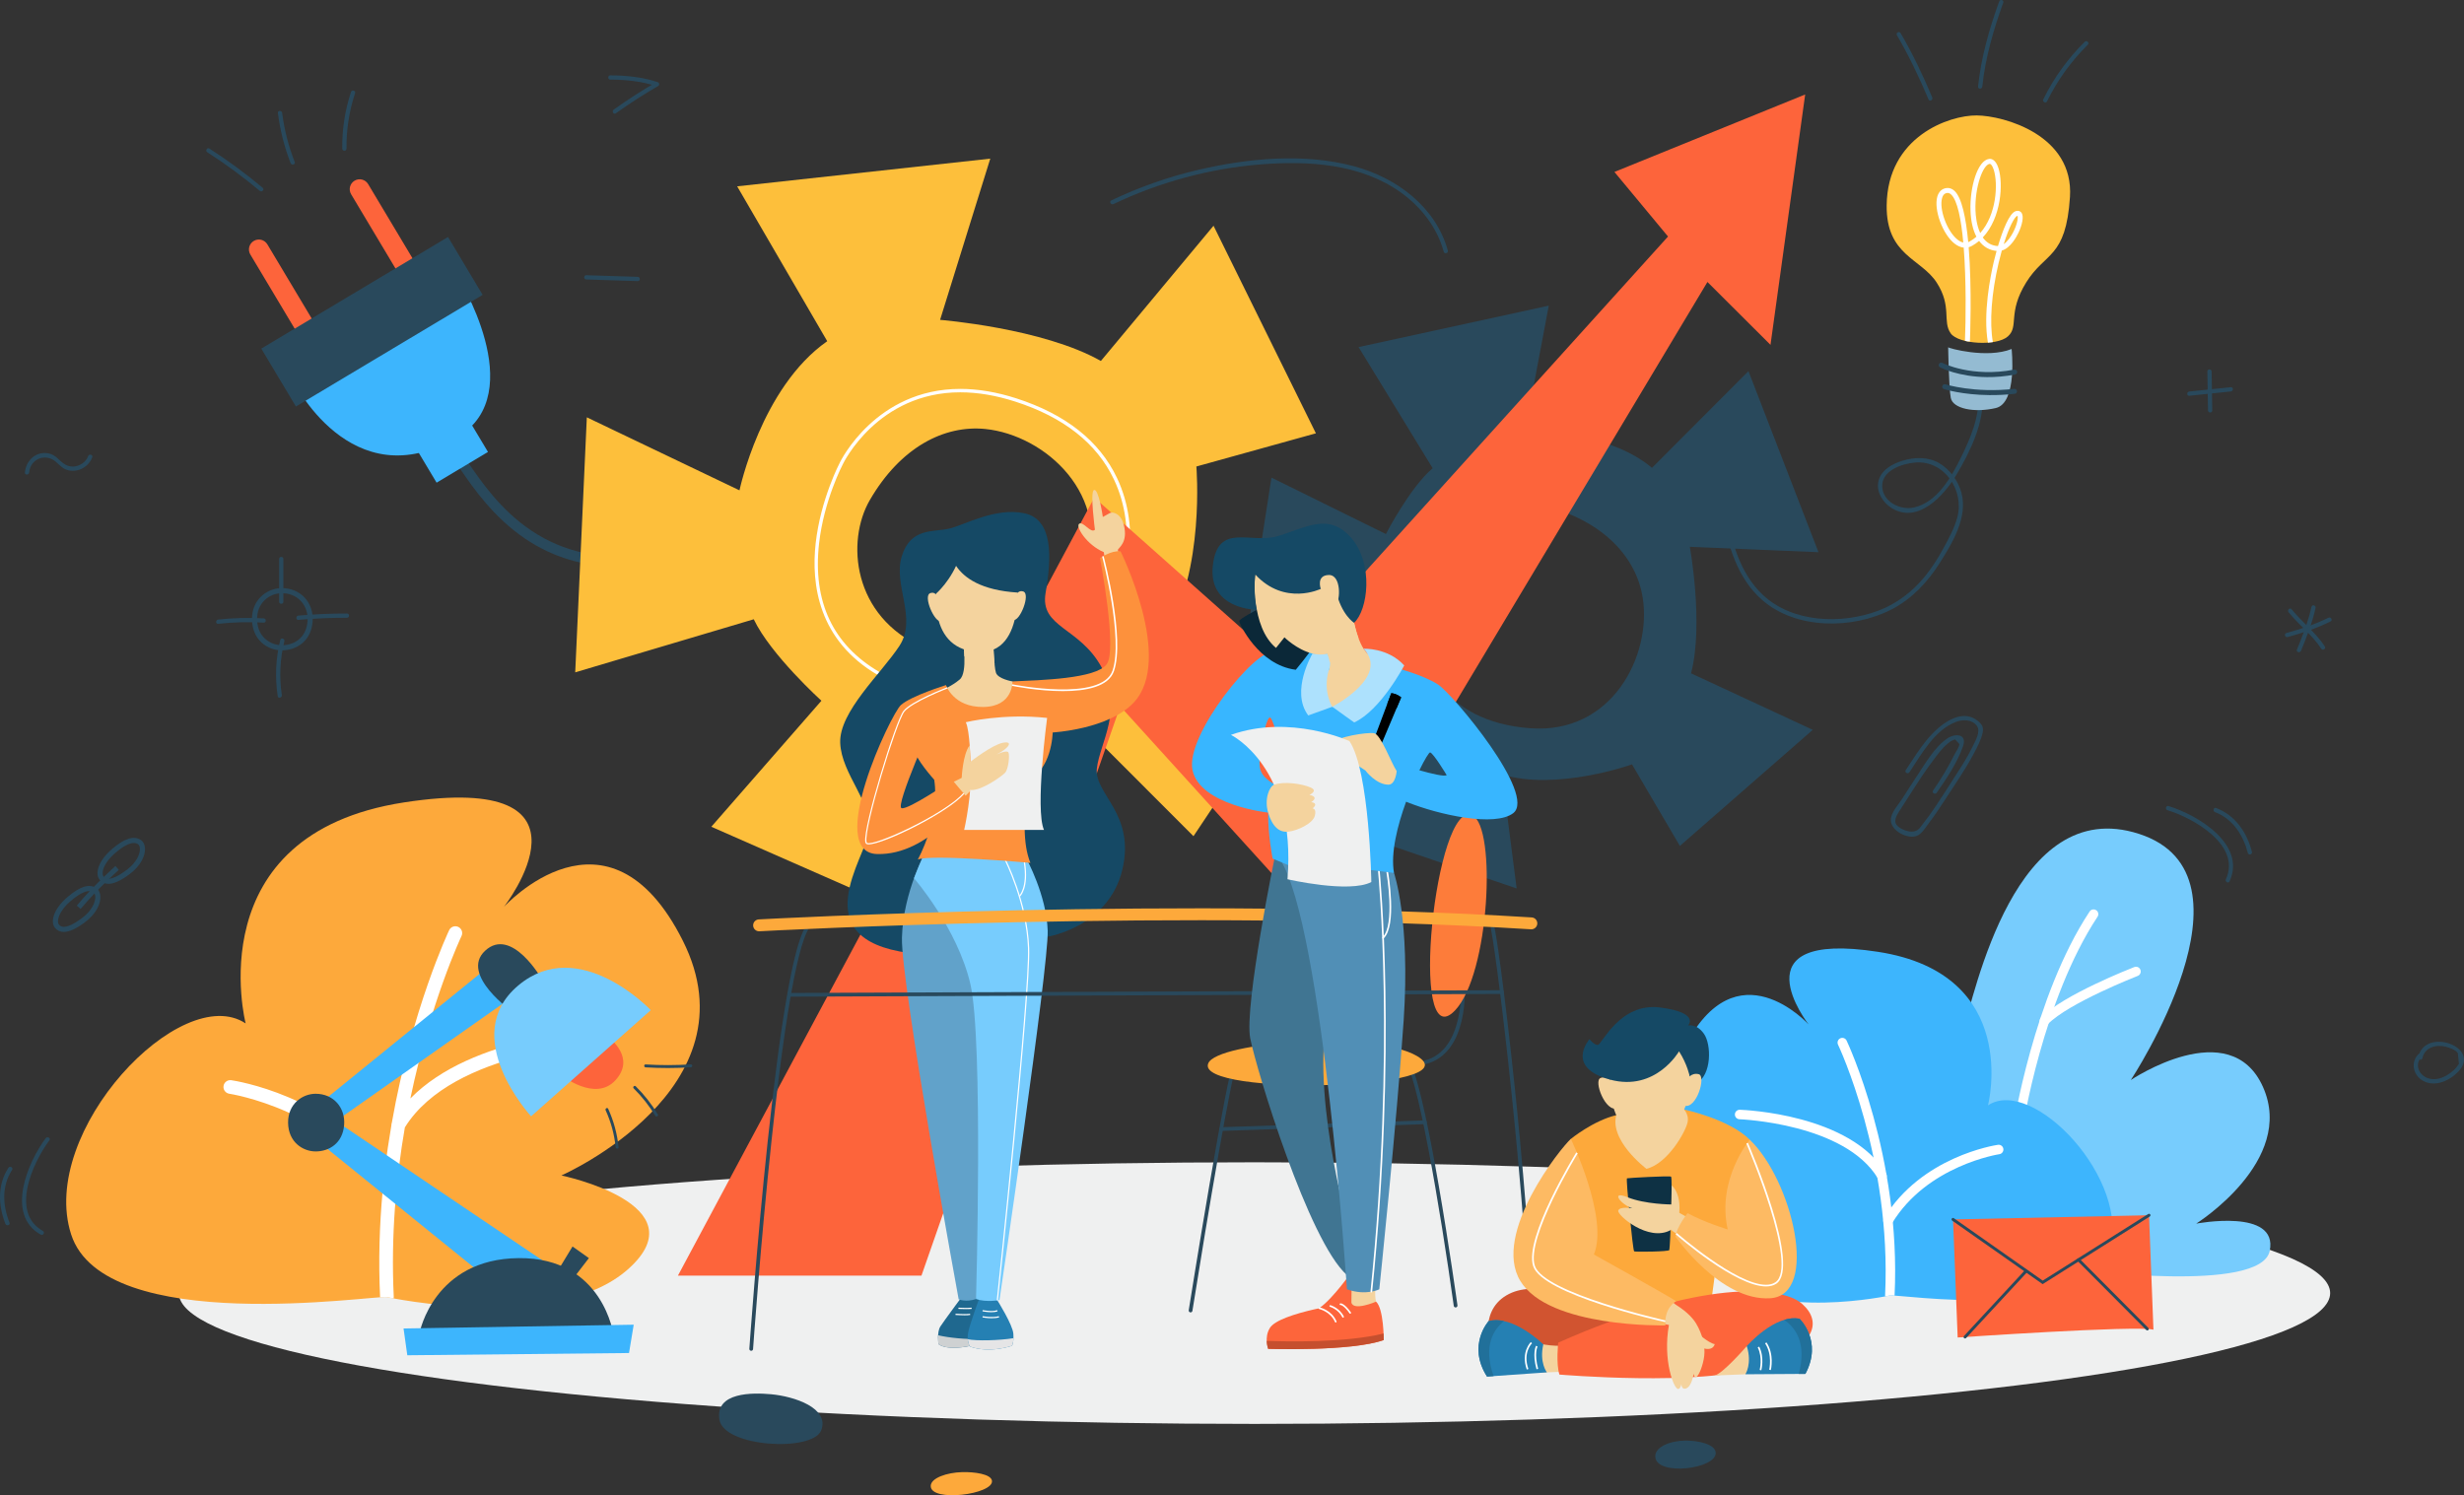 <svg xmlns="http://www.w3.org/2000/svg" viewBox="0 0 597.511 362.629"><rect x="0" y="0" width="597.511" height="362.629" fill="#333333" stroke="none"/><defs><style>      .uuid-128bdd93-f515-4a73-9f7a-24855b0b3776 {        fill: #154965;      }      .uuid-128bdd93-f515-4a73-9f7a-24855b0b3776, .uuid-46709066-0a1d-4443-863b-d1f14685a9e6, .uuid-61e43737-262b-49fd-a7cf-cb829061443e, .uuid-e2a083aa-d521-446b-9398-f231fb60e5e9, .uuid-66bf4ac5-5474-4c1f-8981-318663ec4d7a, .uuid-0fb817bc-b4b0-488e-886c-51bbbbaf9ec8, .uuid-87f2cf41-43d1-423d-a402-ce1bc2c7e309, .uuid-5ed88337-9d59-4d5e-921d-d6851da778c4, .uuid-c249ed4c-077e-416c-acd2-e96a81715135, .uuid-75f9bd4c-53dc-4f96-a895-a15dc93ab19b, .uuid-902846da-2cf8-4877-94d8-9eabd1796847, .uuid-f5afd60f-d1f2-41e7-91e9-64ff9fc245e3, .uuid-af0b9906-ba27-4a73-9d00-052e23c11b31, .uuid-259096c4-52c1-4ceb-b402-3a2590a8417a, .uuid-e23288f6-3c7d-4594-bae2-533b8881dbfd, .uuid-c78aa01b-0bd1-4431-817f-60f208d671fe, .uuid-6e1f2fc7-7e43-41e6-b9e6-553e52a74bd4, .uuid-204738a1-0df1-438b-bcc9-2726c629413c, .uuid-d1c3f777-bde5-43c4-a3ef-6d8527bdc401, .uuid-389e5bb0-d5cb-4b55-81ec-a876334db76f, .uuid-b910a18e-5431-4fda-a0f9-4c9e22c09cff, .uuid-dd067eba-97ea-4856-822b-cd827f548c1e, .uuid-29fdc135-05f7-437e-a91c-4872c8a3f834, .uuid-5b7b783a-dda0-4a8b-ad1b-30dfaadccd38, .uuid-621f05aa-67a2-4002-b450-e450880f6bda, .uuid-60be6294-f0a9-4753-940e-85a361440656, .uuid-ea5b1ab5-273f-4cc4-98b2-0934c19d720d, .uuid-af3a8318-4f29-4a26-ba82-bfafa7c555be, .uuid-730dd1ca-f7a2-43e9-8f0f-b62afe3448a6, .uuid-0b783aaf-b312-4cc6-ad81-fa630f83b2b2 {        stroke-width: 0px;      }      .uuid-46709066-0a1d-4443-863b-d1f14685a9e6 {        fill: #eff0f0;      }      .uuid-61e43737-262b-49fd-a7cf-cb829061443e {        fill: #38b6ff;      }      .uuid-e2a083aa-d521-446b-9398-f231fb60e5e9 {        fill: #000;      }      .uuid-66bf4ac5-5474-4c1f-8981-318663ec4d7a {        fill: #fdba63;      }      .uuid-0fb817bc-b4b0-488e-886c-51bbbbaf9ec8 {        fill: #1f688f;      }      .uuid-87f2cf41-43d1-423d-a402-ce1bc2c7e309 {        fill: #0e3144;      }      .uuid-5ed88337-9d59-4d5e-921d-d6851da778c4 {        fill: #d15430;      }      .uuid-be249e42-d000-413c-9aa7-350f39ec0bed {        isolation: isolate;      }      .uuid-c249ed4c-077e-416c-acd2-e96a81715135 {        fill: #c54f2e;      }      .uuid-75f9bd4c-53dc-4f96-a895-a15dc93ab19b {        fill: #fd913c;      }      .uuid-902846da-2cf8-4877-94d8-9eabd1796847 {        fill: #fd7c3a;      }      .uuid-f5afd60f-d1f2-41e7-91e9-64ff9fc245e3 {        fill: #407592;      }      .uuid-af0b9906-ba27-4a73-9d00-052e23c11b31 {        fill: #f4d39e;      }      .uuid-259096c4-52c1-4ceb-b402-3a2590a8417a {        fill: #fd643b;      }      .uuid-e23288f6-3c7d-4594-bae2-533b8881dbfd {        fill: #e5e5e6;      }      .uuid-c78aa01b-0bd1-4431-817f-60f208d671fe {        fill: #ced1d2;      }      .uuid-6e1f2fc7-7e43-41e6-b9e6-553e52a74bd4 {        fill: #518fb6;      }      .uuid-204738a1-0df1-438b-bcc9-2726c629413c {        fill: #2580b3;      }      .uuid-d1c3f777-bde5-43c4-a3ef-6d8527bdc401 {        fill: #3db5fd;      }      .uuid-389e5bb0-d5cb-4b55-81ec-a876334db76f {        fill: #ade1fd;      }      .uuid-b910a18e-5431-4fda-a0f9-4c9e22c09cff {        fill: #fff;      }      .uuid-dd067eba-97ea-4856-822b-cd827f548c1e {        fill: #29495c;      }      .uuid-29fdc135-05f7-437e-a91c-4872c8a3f834 {        fill: #fdbf3b;      }      .uuid-5b7b783a-dda0-4a8b-ad1b-30dfaadccd38 {        fill: #94bbd2;      }      .uuid-621f05aa-67a2-4002-b450-e450880f6bda {        fill: #0b2838;      }      .uuid-60be6294-f0a9-4753-940e-85a361440656 {        fill: #61a2ca;      }      .uuid-cc9faf3a-2cd2-4184-b22f-887ad8c5100c {        mix-blend-mode: multiply;      }      .uuid-ea5b1ab5-273f-4cc4-98b2-0934c19d720d {        fill: #fd653b;      }      .uuid-af3a8318-4f29-4a26-ba82-bfafa7c555be {        fill: #fda93b;      }      .uuid-730dd1ca-f7a2-43e9-8f0f-b62afe3448a6 {        fill: #21709a;      }      .uuid-0b783aaf-b312-4cc6-ad81-fa630f83b2b2 {        fill: #77ccfd;      }    </style></defs><g class="uuid-be249e42-d000-413c-9aa7-350f39ec0bed"><g id="uuid-f7568e41-c0a8-4bb1-9e28-cd462ac33702" data-name="Capa 2"><g id="uuid-84752ad1-1c1a-4c7c-b76c-67f5910b4dfb" data-name="Layer 1"><g><g><path class="uuid-dd067eba-97ea-4856-822b-cd827f548c1e" d="M149.976,137.422c-8.33,0-15.876-2.243-22.531-6.712-7.801-5.239-12.766-12.483-15.733-16.811-1.199-1.75-2.235-3.261-2.828-3.71l1.495-1.972c.912.691,1.892,2.12,3.374,4.283,6.043,8.817,18.619,27.163,46.529,21.33l.506,2.423c-3.735.78-7.342,1.17-10.813,1.17Z"></path><path class="uuid-259096c4-52c1-4ceb-b402-3a2590a8417a" d="M75.33,81.501h0c-1.14.681-2.616.31-3.297-.83l-11.324-18.942c-.681-1.139-.31-2.615.83-3.297h0c1.14-.681,2.616-.31,3.297.83l11.324,18.942c.681,1.14.31,2.616-.83,3.297Z"></path><path class="uuid-259096c4-52c1-4ceb-b402-3a2590a8417a" d="M99.77,66.89h0c-1.139.681-2.616.31-3.297-.83l-11.324-18.942c-.681-1.139-.31-2.616.83-3.297v-0c1.139-.681,2.616-.31,3.297.83l11.324,18.942c.681,1.139.31,2.616-.83,3.297Z"></path><path class="uuid-d1c3f777-bde5-43c4-a3ef-6d8527bdc401" d="M70.877,91.944s14.144,29.509,40.123,14.011c17.794-10.614-.165-39.194-.165-39.194l-39.958,25.183Z"></path><rect class="uuid-dd067eba-97ea-4856-822b-cd827f548c1e" x="63.82" y="69.85" width="52.761" height="16.359" transform="translate(-27.259 57.341) rotate(-30.873)"></rect><rect class="uuid-d1c3f777-bde5-43c4-a3ef-6d8527bdc401" x="102.374" y="104.391" width="14.517" height="9.623" transform="translate(-40.501 71.729) rotate(-30.873)"></rect></g><ellipse class="uuid-46709066-0a1d-4443-863b-d1f14685a9e6" cx="304.213" cy="313.604" rx="260.842" ry="31.723"></ellipse><g><path class="uuid-dd067eba-97ea-4856-822b-cd827f548c1e" d="M364.231,187.819c13.29,4.091,31.523-2.443,31.523-2.443l11.61,19.781,32.228-28.159-29.52-13.703c3.119-11.922-.295-30.682-.295-30.682l31.194,1.304-16.976-43.909-23.395,23.455c-11.417-9.623-30.821-8.588-30.821-8.588l5.792-30.749-46.124,10.048,17.968,29.378c-5.543,4.709-11.342,15.961-11.342,15.961l-27.75-13.681-5.38,34.611,27.578,1.755c-.157,15.674,12.512,27.011,12.512,27.011l-13.484,23.224,38.232,13.032-3.552-27.644ZM344.529,144.126c2.805-18.3,19.725-24.279,30.525-21.334,14.022,3.823,21.741,12.494,23.286,22.103,2.242,13.947-7.309,33.179-27.212,31.724-21.53-1.574-28.991-16.881-26.599-32.492Z"></path><path class="uuid-29fdc135-05f7-437e-a91c-4872c8a3f834" d="M282.584,153.914c9.666-15.465,7.531-40.778,7.531-40.778l28.987-8.047-24.826-50.342-27.32,32.796c-14.059-7.973-38.989-9.97-38.989-9.97l12.169-39.098-61.377,6.713,21.842,37.56c-16.047,11.227-21.276,36.169-21.276,36.169l-37.021-17.708-2.814,61.849,43.294-12.87c4.1,8.613,16.406,19.757,16.406,19.757l-26.697,30.561,42.055,18.487,11.521-34.364c19.813,5.484,38.454-6.753,38.454-6.753l24.89,24.92,29.407-44.065-36.236-4.817ZM224.013,157.117c-17.381-7.597-18.844-25.924-13.085-35.841,7.478-12.877,18.096-18.236,28.016-17.235,14.4,1.453,30.926,15.975,24.244,35.297-7.228,20.902-24.349,24.259-39.175,17.779Z"></path></g><g><path class="uuid-dd067eba-97ea-4856-822b-cd827f548c1e" d="M68.341,157.722h-.013c-3.554-.006-7.176-2.597-7.222-7.539-.019-2.133.703-4.001,2.09-5.401,1.355-1.368,3.226-2.153,5.132-2.153,2.199,0,4.166.816,5.543,2.297,1.413,1.521,2.101,3.585,1.937,5.813-.354,4.824-4.006,6.983-7.467,6.983ZM68.33,143.867c-1.58 0-3.131.652-4.255,1.787-1.149,1.16-1.748,2.723-1.732,4.518.042,4.625,3.603,6.309,5.986,6.313l.012.619v-.619c2.678,0,5.916-1.528,6.233-5.836.138-1.881-.433-3.614-1.61-4.88-1.156-1.244-2.758-1.902-4.634-1.902Z"></path><path class="uuid-dd067eba-97ea-4856-822b-cd827f548c1e" d="M68.72,145.937v-10.373c0-.664-1.031-.665-1.031,0v10.373c0,.664,1.031.665,1.031,0h0Z"></path><path class="uuid-dd067eba-97ea-4856-822b-cd827f548c1e" d="M72.359,150.331c3.922-.346,7.85-.515,11.788-.507.664.001.665-1.03,0-1.031-3.938-.008-7.865.161-11.788.508-.656.058-.662,1.09,0,1.031h0Z"></path><path class="uuid-dd067eba-97ea-4856-822b-cd827f548c1e" d="M67.962,155.219c-1.107,4.491-1.305,9.046-.615,13.62.099.654,1.093.376.995-.274-.661-4.383-.446-8.769.615-13.072.159-.644-.835-.919-.994-.274h0Z"></path><path class="uuid-dd067eba-97ea-4856-822b-cd827f548c1e" d="M63.949,149.966c-3.692-.207-7.364-.11-11.04.292-.653.071-.66,1.103,0,1.031,3.676-.402,7.348-.499,11.04-.292.663.037.661-.994,0-1.031h0Z"></path></g><path class="uuid-dd067eba-97ea-4856-822b-cd827f548c1e" d="M463.036,187.284c2.962-4.424,6.047-10.22,11.308-12.217,1.656-.628,3.88-.613,5.05.978.998,1.357-.404,3.68-1.028,4.985-1.219,2.549-2.772,4.922-4.299,7.292-1.587,2.464-3.149,4.948-4.787,7.379-.926,1.375-1.887,2.727-2.92,4.024-.37.465-.778,1.149-1.263,1.497-.889.636-2.025.53-3.024.191-.879-.298-2.384-1.042-2.469-2.146-.082-1.068.799-2.257,1.353-3.124.869-1.362,1.736-2.725,2.608-4.085,1.632-2.545,3.29-5.077,5.106-7.496,1.109-1.478,2.262-3.118,3.71-4.288.276-.223.534-.436.847-.606.293-.118.587-.236.88-.354.343.372.685.743,1.028,1.115.064.621-.895,1.988-1.186,2.571-1.513,3.04-3.26,5.947-5.192,8.739-.379.547.515,1.063.89.52,2.383-3.443,5.025-7.327,6.39-11.318,1.015-2.966-1.852-3.17-3.797-1.872-3.082,2.057-5.368,6.109-7.385,9.124-1.217,1.819-2.39,3.668-3.567,5.513-.933,1.462-2.779,3.357-2.766,5.196.018,2.56,3.875,4.557,6.114,3.882,1.36-.41,2.353-2.177,3.162-3.236,1.379-1.805,2.635-3.698,3.87-5.602,2.384-3.676,4.93-7.314,6.979-11.192.818-1.548,1.782-3.348,2.142-5.075.286-1.373-.193-2.071-1.305-2.942-3.027-2.369-6.741-.462-9.297,1.692-3.347,2.82-5.636,6.741-8.043,10.335-.37.553.523,1.07.89.52h0Z"></path><g><path class="uuid-dd067eba-97ea-4856-822b-cd827f548c1e" d="M26.295,214.348c-.87,0-1.585-.328-2.125-.975-1.168-1.4-.484-4.518,3.085-7.542,2.988-2.531,5.205-3.213,6.871-2.137.642.415,1.012,1.17,1.043,2.126.051,1.612-.92,4.092-3.798,6.22-2.101,1.553-3.761,2.308-5.075,2.308ZM32.45,204.443c-1.089,0-2.568.785-4.396,2.333-3.22,2.728-3.5,5.127-2.934,5.804.302.362.675.531,1.175.531,1.026,0,2.486-.695,4.34-2.066,2.497-1.846,3.336-3.947,3.297-5.186-.017-.53-.191-.941-.477-1.125-.308-.199-.627-.291-1.004-.291Z"></path><path class="uuid-dd067eba-97ea-4856-822b-cd827f548c1e" d="M15.473,226.012c-.87,0-1.585-.328-2.125-.975-1.168-1.399-.484-4.518,3.085-7.542,2.988-2.531,5.206-3.212,6.871-2.138.642.415,1.013,1.17,1.043,2.127.051,1.612-.92,4.092-3.798,6.22-2.101,1.553-3.761,2.308-5.075,2.308ZM21.628,216.106c-1.089,0-2.568.785-4.395,2.333-3.22,2.728-3.5,5.127-2.934,5.804.302.362.675.53,1.175.53,1.026,0,2.486-.695,4.34-2.066,2.496-1.845,3.336-3.947,3.297-5.186-.017-.53-.191-.941-.477-1.126-.308-.199-.627-.291-1.004-.291Z"></path><path class="uuid-dd067eba-97ea-4856-822b-cd827f548c1e" d="M19.557,220.432l-.952-.791c3.976-4.785,9.333-9.563,9.386-9.611l.823.925c-.053.047-5.342,4.765-9.257,9.477Z"></path></g><g><path class="uuid-af3a8318-4f29-4a26-ba82-bfafa7c555be" d="M93.831,314.574c-2.782-.55-68.573,9.744-76.589-15.227-8.015-24.971,26.692-61.496,42.326-51.147,0,0-11.842-45.845,38.376-53.595,50.218-7.75,24.239,25.353,24.239,25.353,0,0,25.23-27.92,43.378,8.136,18.148,36.056-29.421,56.981-29.421,56.981,0,0,33.76,6.982,16.229,22.672-17.531,15.689-58.538,6.828-58.538,6.828Z"></path><path class="uuid-b910a18e-5431-4fda-a0f9-4c9e22c09cff" d="M146.203,249.738c-1.415.047-31.609,1.245-46.687,16.661,4.888-23.49,12.281-39.142,12.399-39.388.396-.826.048-1.815-.777-2.212-.826-.392-1.814-.049-2.211.776-.131.273-9.065,19.164-13.909,46.709-.081.209-.117.427-.111.642-.605,3.504-1.143,7.145-1.587,10.904-13.598-18.217-36.218-21.709-37.236-21.857-.907-.128-1.745.495-1.878,1.4-.133.906.494,1.746,1.399,1.88.249.036,24.831,3.863,37.179,23.669-.752,8.146-1.038,16.772-.609,25.692.874-.062,1.447-.083,1.657-.041,0,0,.587.126,1.621.317.025-.129.04-.261.034-.398-.716-14.813.571-28.803,2.692-41.074,11.736-18.939,47.77-20.357,48.135-20.369.914-.03,1.631-.797,1.601-1.711-.03-.914-.797-1.631-1.711-1.601Z"></path></g><g><path class="uuid-0b783aaf-b312-4cc6-ad81-fa630f83b2b2" d="M475.594,251.475c.074-.214.154-.46.238-.737,3.027-9.883,12.811-58.223,42.865-48.508,30.894,9.986-1.986,59.7-1.986,59.7,0,0,24.088-16.22,32.066,1.707,7.978,17.926-16.203,33.119-16.203,33.119,0,0,19.963-3.815,17.825,6.608-2.139,10.423-46.606,4.519-46.606,4.519,0,0-10.844-24.092-10.81-25.114s-24.562-15.663-24.422-16.042c.141-.379,7.188-15.711,7.188-15.711l-.154.46Z"></path><path class="uuid-b910a18e-5431-4fda-a0f9-4c9e22c09cff" d="M489.278,274.824c-.011-0-.021-.001-.032-.001-.622-.039-1.102-.549-1.081-1.173.009-.258,4.97-32.051,18.558-52.585.351-.53,1.065-.675,1.595-.324.53.35.675,1.065.324,1.595-13.294,20.09-18.153,51.148-18.178,51.425-.055.611-.577,1.083-1.186,1.063Z"></path><path class="uuid-b910a18e-5431-4fda-a0f9-4c9e22c09cff" d="M495.714,248.753c-.276-.009-.549-.117-.764-.325-.456-.443-.466-1.172-.024-1.628,5.348-5.509,21.924-11.993,22.627-12.266.595-.232,1.26.063,1.49.655.231.593-.063,1.26-.655,1.49-.168.066-16.81,6.573-21.809,11.724-.235.242-.552.359-.864.348Z"></path><path class="uuid-d1c3f777-bde5-43c4-a3ef-6d8527bdc401" d="M458.278,314.183c1.932-.383,47.639,6.769,53.207-10.578,5.568-17.348-18.543-42.722-29.404-35.532,0,0,8.226-31.849-26.66-37.233-34.887-5.384-16.839,17.613-16.839,17.613,0,0-17.527-19.396-30.135,5.652-12.607,25.048,20.439,39.585,20.439,39.585,0,0-23.453,4.851-11.274,15.75,12.179,10.899,40.667,4.743,40.667,4.743Z"></path><path class="uuid-b910a18e-5431-4fda-a0f9-4c9e22c09cff" d="M459.429,314.212c1.627-33.812-11.506-61.58-11.638-61.856-.276-.573-.962-.812-1.536-.539-.573.276-.815.963-.54,1.536.131.271,13.02,27.554,11.413,60.774-.005.095.006.187.023.276.718-.133,1.126-.22,1.126-.22.146-.029.544-.014,1.151.029Z"></path><path class="uuid-b910a18e-5431-4fda-a0f9-4c9e22c09cff" d="M457.797,297.213c-.192-.006-.383-.06-.558-.166-.544-.33-.717-1.038-.387-1.582,9.09-14.966,26.896-17.715,27.65-17.825.63-.089,1.212.344,1.305.973.092.629-.343,1.213-.972,1.306-.174.025-17.499,2.72-26.014,16.741-.224.368-.622.566-1.023.553Z"></path><path class="uuid-b910a18e-5431-4fda-a0f9-4c9e22c09cff" d="M456.344,286.368c-.378-.013-.741-.211-.95-.559-8.009-13.365-33.321-14.359-33.576-14.367-.635-.021-1.133-.554-1.112-1.189.021-.635.554-1.133,1.189-1.112,1.091.036,26.827,1.055,35.475,15.485.327.545.149,1.253-.396,1.58-.197.118-.415.17-.629.163Z"></path></g><path class="uuid-dd067eba-97ea-4856-822b-cd827f548c1e" d="M408.835,349.373c-3.7-.007-7.457,1.483-7.442,3.818.031,4.977,15.228,3.064,14.645-1.012-.287-2.01-4.326-2.8-7.203-2.806Z"></path><path class="uuid-af3a8318-4f29-4a26-ba82-bfafa7c555be" d="M233.338,357.02c-3.743.099-7.587,1.424-7.638,3.333-.11,4.069,15.321,2.075,14.847-1.242-.234-1.636-4.298-2.168-7.208-2.091Z"></path><path class="uuid-dd067eba-97ea-4856-822b-cd827f548c1e" d="M186.963,338.132c5.662.518,14.197,3.336,12.199,8.711-1.997,5.375-23.636,4.157-24.706-2.55s8.103-6.563,12.507-6.16Z"></path><path class="uuid-dd067eba-97ea-4856-822b-cd827f548c1e" d="M479.698,95.897c.4,5.142-1.959,10.594-4.189,15.095-2.373,4.788-5.722,10.791-11.37,12.077-3.298.751-7.625-1.354-7.711-5.144-.087-3.855,4.862-5.489,7.988-5.751,7.089-.594,11.977,6.74,10.226,13.288-.723,2.705-2.204,5.375-3.546,7.823-1.235,2.255-2.627,4.435-4.248,6.433-3.024,3.728-6.872,6.697-11.381,8.392-8.93,3.358-20.831,2.949-28.05-3.9-5.553-5.268-7.432-12.792-8.97-20.009-.138-.649-1.133-.374-.994.274,1.624,7.623,3.704,15.605,9.79,20.972,8.245,7.27,21.927,7.211,31.37,2.396,4.923-2.51,8.764-6.592,11.706-11.211,3.077-4.832,6.917-11.154,5.331-17.086-.783-2.928-2.776-5.678-5.402-7.225-2.655-1.564-5.992-1.469-8.861-.598-2.545.772-5.372,2.323-5.908,5.172-.48,2.552,1.193,5.074,3.306,6.36,6.375,3.881,12.656-3.118,15.619-8.072,3.28-5.484,6.838-12.711,6.326-19.285-.051-.657-1.083-.663-1.031,0h0Z"></path><g><path class="uuid-29fdc135-05f7-437e-a91c-4872c8a3f834" d="M473.047,80.856c1.846,2.606,11.133,3.181,13.872.718,2.74-2.462-.171-5.659,4.428-13.082,4.598-7.423,9.636-5.714,10.612-20.715s-15.975-19.718-22.612-19.783c-6.637-.065-21.671,5.093-21.837,21.838-.121,12.143,8.323,12.829,12.113,18.674,3.79,5.845,1.341,9.408,3.425,12.35Z"></path><path class="uuid-5b7b783a-dda0-4a8b-ad1b-30dfaadccd38" d="M472.427,84.214c-.002.226,9.401,2.831,15.384.426,0,0,1.456,13.09-3.836,14.32-5.292,1.231-10.411.125-10.914-2.445s-.634-12.302-.634-12.302Z"></path><path class="uuid-b910a18e-5431-4fda-a0f9-4c9e22c09cff" d="M488.741,51.231c-1.507.543-3.105,4.639-4.24,8.444-1.7-.093-2.874-.934-3.683-2.087,4.48-4.716,5.013-13.061,3.794-16.825-.676-2.086-1.698-2.29-2.252-2.225-2.816.33-4.709,6.873-4.521,12.502.087,2.601.583,4.747,1.438,6.364-.499.433-1.043.821-1.636,1.152-.116.065-.233.119-.352.163-.536-5.776-1.533-10.761-3.331-12.431-.578-.536-1.226-.766-1.926-.685-1.101.128-1.897.869-2.242,2.085-.893,3.148,1.278,9.097,4.15,11.367.744.588,1.502.922,2.252.999.631,8.031.51,17.633.304,22.609.196.048.396.092.6.133l.602.025c.034-.801.515-12.741-.3-22.867.281-.077.559-.192.833-.345.61-.341,1.173-.736,1.693-1.176,1.055,1.422,2.486,2.257,4.236,2.425-.264.947-.493,1.849-.679,2.64-.835,3.553-2.631,12.53-1.423,19.6.41-.029.813-.072,1.202-.13-.843-4.837-.336-11.823,1.396-19.193.252-1.07.512-2.074.776-3.006,2.122-.604,3.602-3.395,4.046-4.336.81-1.713,1.462-4.035.637-4.944-.155-.171-.599-.538-1.374-.259ZM474.689,58.109c-2.519-1.992-4.51-7.367-3.737-10.091.315-1.111.997-1.19,1.221-1.216.047-.005.093-.008.138-.007.288.003.555.125.827.378,1.541,1.431,2.444,6.055,2.949,11.639-.456-.093-.923-.328-1.398-.703ZM480.194,56.502c-.886-1.888-1.103-4.166-1.148-5.502-.186-5.571,1.789-11.067,3.455-11.263.008-.001.016-.001.024-.001.239.002.625.432.938,1.399,1.113,3.439.674,10.988-3.269,15.367ZM488.143,56.405c-.568,1.077-1.373,2.193-2.247,2.803,1.312-4.192,2.626-6.615,3.254-6.842.041-.015.072-.023.094-.027.178.382-.032,2.038-1.101,4.066Z"></path><path class="uuid-dd067eba-97ea-4856-822b-cd827f548c1e" d="M481.811,91.456c-6.854-.067-11.135-2.254-11.365-2.374-.295-.154-.409-.519-.255-.814.154-.295.518-.41.814-.255h0c.07.036,7.115,3.615,17.443,1.625.325-.063.643.151.707.478.063.327-.151.644-.478.707-2.494.481-4.797.654-6.864.633Z"></path><path class="uuid-dd067eba-97ea-4856-822b-cd827f548c1e" d="M482.43,95.82c-6.55-.064-10.807-1.388-11.034-1.46-.318-.101-.493-.44-.392-.758.101-.318.442-.493.757-.393.069.022,7.027,2.178,16.686,1.097.329-.036.63.202.667.532.037.331-.202.63-.532.667-2.211.247-4.276.332-6.152.314Z"></path></g><path class="uuid-b910a18e-5431-4fda-a0f9-4c9e22c09cff" d="M235.646,170.313c-7.58,0-15.234-2.216-22.747-6.588-14.482-8.426-16.207-22.031-15.103-31.96,1.19-10.704,5.846-19.547,5.893-19.635.075-.16,8.62-17.812,29.183-17.812,4.285,0,8.847.768,13.558,2.284,11.97,3.85,20.192,10.347,24.437,19.31,6.095,12.867,2.005,26.324-.036,31.512-4.475,11.374-17.998,22.889-35.185,22.889ZM232.871,95.143c-20.045,0-28.364,17.182-28.445,17.356-.055.105-4.645,8.828-5.813,19.379-1.558,14.077,3.388,24.552,14.701,31.134,7.385,4.297,14.899,6.476,22.332,6.476,16.818,0,30.044-11.252,34.417-22.366,2.002-5.088,6.015-18.281.059-30.857-4.144-8.749-12.2-15.1-23.944-18.878-4.63-1.489-9.107-2.244-13.306-2.244Z"></path><polygon class="uuid-259096c4-52c1-4ceb-b402-3a2590a8417a" points="164.399 309.359 223.452 309.359 271.647 171.291 320.286 224.919 414.047 68.386 429.339 83.632 437.749 22.913 391.492 41.7 404.49 57.362 310.829 161.058 265.364 120.67 164.399 309.359"></polygon><path class="uuid-dd067eba-97ea-4856-822b-cd827f548c1e" d="M63.71,45.55c-4.109-3.445-8.42-6.621-12.931-9.52-.56-.36-1.078.532-.52.89,4.437,2.851,8.681,5.97,12.723,9.359.505.424,1.239-.302.729-.729h0Z"></path><path class="uuid-dd067eba-97ea-4856-822b-cd827f548c1e" d="M71.467,39.291c-1.498-3.841-2.526-7.813-3.045-11.903-.083-.649-1.115-.658-1.031,0,.532,4.187,1.548,8.244,3.082,12.178.238.612,1.236.345.994-.274h0Z"></path><path class="uuid-dd067eba-97ea-4856-822b-cd827f548c1e" d="M84.027,36.057c-.054-4.601.643-9.097,2.081-13.467.208-.632-.788-.903-.995-.274-1.466,4.456-2.172,9.052-2.118,13.741.008.663,1.039.665,1.031,0h0Z"></path><path class="uuid-dd067eba-97ea-4856-822b-cd827f548c1e" d="M156.562,258.858c3.657.221,7.307.215,10.963-.017.454-.029.457-.739,0-.71-3.656.232-7.306.237-10.963.016-.456-.028-.455.682,0,.71h0Z"></path><path class="uuid-dd067eba-97ea-4856-822b-cd827f548c1e" d="M153.666,263.956c2.018,2.001,3.764,4.217,5.235,6.648.236.39.85.034.613-.358-1.502-2.483-3.285-4.749-5.346-6.792-.325-.322-.827.18-.502.502h0Z"></path><path class="uuid-dd067eba-97ea-4856-822b-cd827f548c1e" d="M146.866,269.264c1.301,2.86,2.109,5.842,2.43,8.967.046.45.757.455.71,0-.334-3.249-1.175-6.353-2.527-9.325-.189-.415-.801-.055-.613.358h0Z"></path><path class="uuid-dd067eba-97ea-4856-822b-cd827f548c1e" d="M468.562,23.618c-2.265-5.361-4.734-10.569-7.674-15.597-.335-.573-1.226-.054-.89.52,2.939,5.027,5.409,10.236,7.674,15.597.257.609,1.146.084.89-.52h0Z"></path><path class="uuid-dd067eba-97ea-4856-822b-cd827f548c1e" d="M480.705,21.003c.69-6.861,2.738-13.911,5.083-20.378.227-.625-.77-.894-.995-.274-2.379,6.56-4.42,13.692-5.12,20.652-.066.66.965.655,1.031,0h0Z"></path><path class="uuid-dd067eba-97ea-4856-822b-cd827f548c1e" d="M496.387,24.599c2.519-5.121,5.835-9.732,9.896-13.743.473-.467-.256-1.196-.729-.729-4.12,4.069-7.501,8.754-10.057,13.951-.292.593.597,1.117.89.52h0Z"></path><path class="uuid-dd067eba-97ea-4856-822b-cd827f548c1e" d="M270.007,49.491c11.222-5.334,23.369-8.642,35.761-9.625,11.551-.916,24.182-.157,33.921,6.805,4.938,3.53,8.791,8.484,10.413,14.377.176.639,1.171.368.994-.274-2.91-10.574-12.387-17.643-22.622-20.418-12.234-3.316-25.875-1.984-38.07.876-7.22,1.693-14.222,4.187-20.918,7.37-.599.285-.076,1.174.52.89h0Z"></path><path class="uuid-dd067eba-97ea-4856-822b-cd827f548c1e" d="M525.596,196.484c6.314,1.941,17.94,8.479,14.175,16.749-.273.6.616,1.124.89.52,4.107-9.02-7.745-16.098-14.791-18.264-.636-.195-.908.8-.274.994h0Z"></path><g><path class="uuid-af0b9906-ba27-4a73-9d00-052e23c11b31" d="M271.057,133.365c.206-.552,2.498-1.792,1.493-5.96-.709-2.94-2.757-3.359-3.432-2.972-.863.495-1.684.944-1.684.944,0,0-1.032-7.154-2.184-6.506-.94.529.267,9.603.267,9.603-1.037.978-2.786-2.091-3.806-1.461-.992.613,1.797,5.143,5.95,6.888l.69,3.991s.617.753,3.512-1.917l-.806-2.609Z"></path><path class="uuid-0fb817bc-b4b0-488e-886c-51bbbbaf9ec8" d="M233.322,314.394s-4.383,5.921-5.278,7.289c-.895,1.369-.464,4.282-.464,4.282,0,0,1.821,1.968,9.252.104l2.323-6.154-.858-5.61-4.975.09Z"></path><path class="uuid-c78aa01b-0bd1-4431-817f-60f208d671fe" d="M227.491,323.836c-.061,1.113.089,2.129.089,2.129,0,0,1.821,1.969,9.252.104l.515-1.364c-2.996.165-7.225-.259-9.856-.869Z"></path><path class="uuid-204738a1-0df1-438b-bcc9-2726c629413c" d="M241.856,315.357s3.731,5.937,3.878,8.098c.147,2.161-.326,2.927-.326,2.927,0,0-5.428,1.937-10.22.184,0,0-.781-1.338-.438-3.292.343-1.953,3.076-9.413,3.076-9.413l2.968-.378,1.062,1.874Z"></path><path class="uuid-128bdd93-f515-4a73-9f7a-24855b0b3776" d="M251.012,227.474c2.992.276,17.801-2.755,21.124-16.446,3.323-13.691-6.872-18.473-6.149-24.685.724-6.212,6.58-14.431,1.207-24.396-5.372-9.964-15.104-9.657-13.634-18.188,1.469-8.531,1.891-17.788-5.165-19.284-7.056-1.496-14.489,2.858-18.263,3.737-3.774.879-9.313-.319-11.459,6.698s3.841,15.022-.582,21.755-14.642,15.945-14.343,23.515c.299,7.57,7.89,14.573,7.036,21.242-.853,6.669-16.079,26.254,9.623,29.685l30.605-3.635Z"></path><path class="uuid-60be6294-f0a9-4753-940e-85a361440656" d="M224.663,206.125s-5.66,10.08-5.945,21.282c-.285,11.202,13.752,87.706,13.752,87.706,0,0,1.799.779,4.218-.076l3.528-5.905,3.173-45.494-.719-39.907-18.005-17.605Z"></path><path class="uuid-0b783aaf-b312-4cc6-ad81-fa630f83b2b2" d="M248.879,208.202s4.92,8.891,5.184,17.541c.264,8.65-11.693,89.553-11.693,89.553,0,0-3.234.617-5.684-.258,0,0,1.788-62.833-1.377-76.407-3.166-13.574-13.668-25.64-13.668-25.64,0,0,2.074-5.386,3.021-6.865.947-1.479,24.216,2.077,24.216,2.077Z"></path><path class="uuid-af0b9906-ba27-4a73-9d00-052e23c11b31" d="M233.482,155.253s1.277,7.82-.748,9.534c-2.025,1.713-4.657,2.734-4.657,2.734l4.94,6.997,9.095.431,5.122-8.044-1.727-1.646s-3.473-.587-3.986-2.092-.686-8.047-.686-8.047l-7.354.133Z"></path><g class="uuid-cc9faf3a-2cd2-4184-b22f-887ad8c5100c"><path class="uuid-af0b9906-ba27-4a73-9d00-052e23c11b31" d="M241.183,161.123c-.223-2.178-.322-5.178-.342-5.859-.49-.061-.871-.102-1.087-.124l-6.271.113s.296,1.821.377,3.898c1.581.869,4.211,1.962,7.324,1.972Z"></path></g><path class="uuid-af0b9906-ba27-4a73-9d00-052e23c11b31" d="M227.655,138.076c-.674,3.095-3.47,19.049,9.205,20.037,12.675.989,9.62-19.971,9.62-19.971l-12.317-8.135-4.891,3.252-1.617,4.816Z"></path><path class="uuid-af0b9906-ba27-4a73-9d00-052e23c11b31" d="M245.642,145.994s.655-3.169,2.497-2.549c1.842.62-.849,7.372-2.43,6.895s-.067-4.346-.067-4.346Z"></path><path class="uuid-af0b9906-ba27-4a73-9d00-052e23c11b31" d="M228.16,146.309s-.769-3.143-2.587-2.458c-1.818.686,1.114,7.337,2.677,6.803s-.09-4.345-.09-4.345Z"></path><path class="uuid-128bdd93-f515-4a73-9f7a-24855b0b3776" d="M230.217,131.62s-1.145,11.004,16.585,12.09l2.627-4.079-.168-9.328-10.987-3.29-8.056,4.607Z"></path><path class="uuid-128bdd93-f515-4a73-9f7a-24855b0b3776" d="M226.903,144.055s3.885-3.277,5.81-8.992c1.925-5.714-3.74-4.557-3.74-4.557,0,0-3.108,2.733-3.104,2.977.004.243-2.143,7.179-2.143,7.179l3.176,3.393Z"></path><path class="uuid-e23288f6-3c7d-4594-bae2-533b8881dbfd" d="M234.689,324.79c.104,1.096.499,1.776.499,1.776,4.792,1.753,10.22-.184,10.22-.184,0,0,.31-.503.35-1.842-3.414.56-9.047.701-11.069.25Z"></path><path class="uuid-b910a18e-5431-4fda-a0f9-4c9e22c09cff" d="M242.002,315.373l-.293-.032c.08-.742,7.98-74.3,7.572-85.431-.406-11.108-5.658-21.351-5.711-21.453l.262-.135c.053.103,5.335,10.402,5.744,21.577.408,11.153-7.494,84.732-7.573,85.474Z"></path><path class="uuid-b910a18e-5431-4fda-a0f9-4c9e22c09cff" d="M247.335,217.453l-.199-.217c.021-.02,2.094-2.025,1.139-8.072l.291-.046c.983,6.225-1.14,8.252-1.231,8.335Z"></path><path class="uuid-b910a18e-5431-4fda-a0f9-4c9e22c09cff" d="M240.383,318.238c-1.048,0-2.074-.206-2.139-.22l.059-.289c.024.006,2.343.472,3.498.008l.11.273c-.425.171-.979.227-1.528.227Z"></path><path class="uuid-b910a18e-5431-4fda-a0f9-4c9e22c09cff" d="M240.483,319.699c-1.159,0-2.174-.194-2.237-.207l.056-.289c.023.004,2.32.443,3.911.002l.079.284c-.567.156-1.208.209-1.809.209Z"></path><path class="uuid-b910a18e-5431-4fda-a0f9-4c9e22c09cff" d="M234.326,317.487c-.927,0-1.864-.051-1.923-.055l.017-.295c.021.002,2.18.12,3.183.001l.035.292c-.352.042-.831.056-1.312.056Z"></path><path class="uuid-b910a18e-5431-4fda-a0f9-4c9e22c09cff" d="M233.922,318.988c-1.023,0-2.146-.078-2.216-.084l.02-.293c.026.002,2.614.183,3.497.002l.059.289c-.317.064-.825.086-1.36.086Z"></path><path class="uuid-75f9bd4c-53dc-4f96-a895-a15dc93ab19b" d="M251.31,180.996s-5.282,19.035-1.438,28.27c0,0-24.12-2.162-27.309-.806,0,0,5.458-9.646,3.984-19.356,0,0-4.707-5.217-4.744-7.272-.037-2.055,3.049-10.196,3.049-10.196l4.553-5.491,1.218,7.551,7.201,2.791,10.995-1.659,2.491,6.168Z"></path><polygon class="uuid-af0b9906-ba27-4a73-9d00-052e23c11b31" points="230.12 190.169 233.206 188.65 235.504 191.598 232.521 194.656 230.12 190.169"></polygon><path class="uuid-75f9bd4c-53dc-4f96-a895-a15dc93ab19b" d="M231.05,189.307s3.167,3.788,3.498,4.106c0,0-9.158,14.022-21.822,13.71-12.663-.313,3.283-33.921,5.732-36.129,2.449-2.208,10.947-4.849,10.947-4.849l-2.78,7.839s-9.698,21.649-7.987,22.024c1.711.375,11.337-6.303,12.412-6.701Z"></path><path class="uuid-75f9bd4c-53dc-4f96-a895-a15dc93ab19b" d="M245.509,165.26c6.953-.321,20.164-.632,22.842-4.136,2.678-3.505-1.607-25.762-1.607-25.762,0,0,2.651-1.911,4.983-1.66,0,0,13.004,26.192,3.219,36.663-6.118,6.547-19.673,7.274-19.673,7.274,0,0-.134,9.387-6.514,11.759l-.779-11.116-3.301-2.829-6.855,1.034-8.125-.569-.777-4.463.484-5.31s1.73,5.399,9.046,5.31c7.315-.089,7.058-6.195,7.058-6.195Z"></path><path class="uuid-b910a18e-5431-4fda-a0f9-4c9e22c09cff" d="M210.649,204.778c-.256,0-.45-.039-.576-.12-.123-.08-.203-.238-.243-.483-.58-3.513,7.319-29.324,9.245-31.758,1.871-2.362,10.217-5.59,10.563-5.723l.135.263c-.084.032-8.647,3.344-10.467,5.643-1.913,2.417-9.761,28.041-9.186,31.527.036.22.095.273.112.284,1.555,1.005,18.944-7.003,23.352-12.064l.222.193c-3.978,4.568-19.563,12.238-23.158,12.238Z"></path><path class="uuid-b910a18e-5431-4fda-a0f9-4c9e22c09cff" d="M257.748,167.608c-5.962,0-11.875-1.185-12.341-1.28l.075-.367c.216.044,21.66,4.34,24.298-3.316,2.673-7.756-2.467-27.481-2.519-27.68l.362-.095c.214.814,5.221,20.034,2.511,27.898-1.319,3.826-6.874,4.84-12.387,4.84Z"></path><path class="uuid-46709066-0a1d-4443-863b-d1f14685a9e6" d="M235.345,184.723s-.158-7.561-1.141-9.568c0,0,8.932-2.213,19.718-1.044,0,0-2.964,22.138-.763,27.157h-19.352s2.115-9.136,1.538-16.545Z"></path><path class="uuid-af0b9906-ba27-4a73-9d00-052e23c11b31" d="M233.206,188.65s.258-5.684,1.901-7.855l.238,3.927s5.206-4.069,7.835-4.584c2.629-.514,1.572,1.315-1.572,2.858,0,0,2.6-1.229,2.943-.486s-.029,4.086-.829,4.915c-.8.829-5.607,4.315-8.219,4.172s-2.297-2.743-2.297-2.743v-.205Z"></path></g><path class="uuid-dd067eba-97ea-4856-822b-cd827f548c1e" d="M537.128,196.951c4.337,1.662,6.836,5.569,7.965,9.914.167.642,1.162.37.994-.274-1.229-4.726-4-8.838-8.686-10.634-.62-.238-.889.759-.274.994h0Z"></path><path class="uuid-dd067eba-97ea-4856-822b-cd827f548c1e" d="M11.087,276.038c-4.349,5.814-9.792,18.587-1.209,23.383.58.324,1.101-.566.52-.89-7.994-4.467-2.419-16.627,1.579-21.972.398-.532-.497-1.046-.89-.52h0Z"></path><path class="uuid-dd067eba-97ea-4856-822b-cd827f548c1e" d="M2.043,283.207c-2.698,4.163-2.49,9.114-.729,13.604.24.611,1.237.345.994-.274-1.664-4.242-1.934-8.86.625-12.809.362-.558-.53-1.076-.89-.52h0Z"></path><g><path class="uuid-259096c4-52c1-4ceb-b402-3a2590a8417a" d="M474.727,324.373s43.255-2.971,47.474-1.901l-1.069-27.748-47.533,1.01,1.129,28.639Z"></path><path class="uuid-dd067eba-97ea-4856-822b-cd827f548c1e" d="M476.517,324.609c-.087,0-.174-.031-.242-.095-.144-.134-.153-.359-.019-.504l14.73-15.906c.134-.144.36-.153.504-.019.144.134.153.359.019.504l-14.73,15.906c-.07.076-.166.114-.262.114Z"></path><path class="uuid-dd067eba-97ea-4856-822b-cd827f548c1e" d="M520.712,322.657c-.092,0-.183-.035-.253-.105l-16.689-16.775c-.139-.14-.139-.365.001-.504.14-.139.365-.138.504.001l16.689,16.775c.139.14.139.365-.001.504-.07.069-.161.104-.251.104Z"></path><path class="uuid-dd067eba-97ea-4856-822b-cd827f548c1e" d="M495.334,311.432l-.194-.137-21.746-15.27c-.161-.113-.2-.336-.087-.496.113-.161.335-.201.496-.087l21.552,15.133,25.586-16.154c.166-.106.387-.055.492.111.105.167.055.387-.111.492l-25.988,16.407Z"></path></g><g><polygon class="uuid-d1c3f777-bde5-43c4-a3ef-6d8527bdc401" points="80.938 272.255 121.854 243.448 121.854 235.706 116.286 236.205 76.668 268.366 80.938 272.255"></polygon><polygon class="uuid-d1c3f777-bde5-43c4-a3ef-6d8527bdc401" points="77.39 277.008 119.862 311.396 132.065 308.667 131.458 305.606 82.029 272.255 77.936 276.28 77.39 277.008"></polygon><polygon class="uuid-dd067eba-97ea-4856-822b-cd827f548c1e" points="134.976 308.667 138.836 302.299 142.8 305.118 138.888 310.214 134.976 308.667"></polygon><path class="uuid-259096c4-52c1-4ceb-b402-3a2590a8417a" d="M147.166,251.263c1.031.728,6.975,5.398,2.062,10.735-4.913,5.337-13.04-1.213-13.04-1.213l10.977-9.522Z"></path><path class="uuid-dd067eba-97ea-4856-822b-cd827f548c1e" d="M101.771,323.132s3.457-17.831,24.017-18.013c20.56-.182,23.016,18.741,23.016,18.741,0,0-27.565.91-28.111,1.001-.546.091-18.922-1.728-18.922-1.728Z"></path><polygon class="uuid-d1c3f777-bde5-43c4-a3ef-6d8527bdc401" points="97.859 322.177 98.769 328.681 152.534 328.135 153.671 321.267 97.859 322.177"></polygon><path class="uuid-dd067eba-97ea-4856-822b-cd827f548c1e" d="M76.526,265.262c4.444-.001,7.226,3.456,6.928,7.516-.327,4.444-3.595,6.476-6.928,6.47-3.009-.005-6.623-2.192-6.666-6.991-.041-4.51,3.463-6.995,6.666-6.995Z"></path><path class="uuid-dd067eba-97ea-4856-822b-cd827f548c1e" d="M131.458,237.617c-.061-.182-7.403-13.023-13.828-7.035-6.247,5.822,6.793,14.92,6.793,14.92l7.035-7.884Z"></path><path class="uuid-0b783aaf-b312-4cc6-ad81-fa630f83b2b2" d="M128.79,270.731l29.02-25.745s-17.376-18.377-32.114-6.004c-14.738,12.372,3.093,31.75,3.093,31.75Z"></path></g><path class="uuid-dd067eba-97ea-4856-822b-cd827f548c1e" d="M586.646,255.494c-2.103,1.794-1.601,5.038.662,6.464,2.962,1.868,6.631.219,8.816-2.064,5.75-6.01-8.126-10.9-9.684-3.542-.137.647.857.924.994.274.561-2.649,3.337-3.381,5.704-2.758.846.223,2.409.742,2.892,1.571.084.858.168,1.715.252,2.573-.222.309-.444.617-.666.926-.374.435-.821.809-1.271,1.16-1.535,1.198-3.51,2.025-5.465,1.434-2.307-.698-3.557-3.557-1.505-5.308.506-.431-.227-1.158-.729-.729h0Z"></path><g><path class="uuid-dd067eba-97ea-4856-822b-cd827f548c1e" d="M554.738,154.502c3.558-.961,7.109-2.163,10.417-3.797.595-.294.073-1.184-.521-.89-3.226,1.593-6.7,2.755-10.171,3.693-.64.173-.368,1.168.274.994h0Z"></path><path class="uuid-dd067eba-97ea-4856-822b-cd827f548c1e" d="M554.976,148.48c2.474,3.085,5.74,5.492,7.902,8.831.359.555,1.253.039.89-.52-2.213-3.417-5.532-5.884-8.063-9.04-.415-.518-1.141.216-.729.729h0Z"></path><path class="uuid-dd067eba-97ea-4856-822b-cd827f548c1e" d="M557.991,157.823c1.389-3.395,2.725-6.789,3.528-10.378.145-.646-.849-.923-.994-.274-.803,3.589-2.139,6.983-3.528,10.378-.251.614.746.881.994.274h0Z"></path></g><path class="uuid-dd067eba-97ea-4856-822b-cd827f548c1e" d="M142.169,67.78c4.162.13,8.324.261,12.486.391.664.021.663-1.01,0-1.031-4.162-.131-8.324-.261-12.486-.391-.664-.021-.663,1.01,0,1.031h0Z"></path><g><path class="uuid-dd067eba-97ea-4856-822b-cd827f548c1e" d="M535.277,90.097l.157,9.443c.011.663,1.042.665,1.031,0-.052-3.148-.104-6.295-.157-9.443-.011-.663-1.042-.665-1.031,0h0Z"></path><path class="uuid-dd067eba-97ea-4856-822b-cd827f548c1e" d="M530.895,95.981c3.358-.348,6.717-.696,10.076-1.044.654-.068.661-1.1,0-1.031-3.359.348-6.717.696-10.076,1.044-.654.068-.661,1.1,0,1.031h0Z"></path></g><path class="uuid-dd067eba-97ea-4856-822b-cd827f548c1e" d="M149.337,27.479c3.315-2.372,6.736-4.578,10.265-6.62.403-.233.285-.802-.123-.942-3.573-1.228-7.714-1.627-11.478-1.64-.664-.002-.665,1.029,0,1.031,3.692.013,7.7.398,11.204,1.603-.041-.314-.082-.628-.123-.942-3.528,2.042-6.949,4.248-10.265,6.62-.535.383-.021,1.278.52.89h0Z"></path><path class="uuid-dd067eba-97ea-4856-822b-cd827f548c1e" d="M7.072,114.595c.285-3.372,4.049-4.786,6.532-2.557,1.015.912,1.749,1.793,3.153,2.053,2.406.447,4.775-.946,5.616-3.201.232-.623-.764-.891-.994-.274-.789,2.116-3.537,3.221-5.541,2.06-1.575-.912-2.213-2.396-4.152-2.736-3.003-.527-5.401,1.768-5.645,4.655-.056.661.976.657,1.031,0h0Z"></path><g><path class="uuid-dd067eba-97ea-4856-822b-cd827f548c1e" d="M345.532,258.097c-.203,0-.388-.138-.439-.344-.06-.242.088-.487.331-.547,9.995-2.468,8.86-18.569,8.847-18.731-.019-.249.167-.467.416-.486.254-.018.467.167.486.416.054.694,1.2,17.03-9.532,19.679-.036.009-.073.014-.109.014Z"></path><path class="uuid-dd067eba-97ea-4856-822b-cd827f548c1e" d="M288.711,318.284c-.024,0-.047-.002-.072-.006-.246-.039-.415-.271-.375-.518.024-.151,2.428-15.249,4.973-30.14,1.495-8.748,2.745-15.714,3.716-20.705,1.905-9.792,2.254-9.764,2.79-9.723.249.02.435.237.416.486-.012.151-.096.278-.216.351-1.267,2.152-7.125,36.865-10.786,59.872-.035.222-.228.381-.446.381Z"></path><path class="uuid-dd067eba-97ea-4856-822b-cd827f548c1e" d="M352.98,317.083c-.222,0-.416-.164-.448-.39-3.217-23.148-9.108-58.143-12.152-59.673-.223-.112-.313-.384-.201-.607.113-.223.384-.314.607-.201.725.364,2.93,1.473,8.077,31.157,2.526,14.568,4.545,29.056,4.565,29.2.035.247-.138.476-.386.51-.021.003-.042.004-.062.004Z"></path><path class="uuid-dd067eba-97ea-4856-822b-cd827f548c1e" d="M296.118,274.274c-.243,0-.443-.193-.452-.437-.008-.25.187-.459.437-.467l49.414-1.648c.248-.003.459.188.467.437.008.249-.187.459-.437.467l-49.414,1.648h-.015Z"></path><path class="uuid-af3a8318-4f29-4a26-ba82-bfafa7c555be" d="M292.999,257.875c2.242-5.291,40.011-7.927,50.554-1.802,14.33,8.325-53.99,9.909-50.554,1.802Z"></path><path class="uuid-902846da-2cf8-4877-94d8-9eabd1796847" d="M357.068,197.746c5.854,2.91,4.187,38.454-4.232,47.307-11.443,12.032-4.737-51.767,4.232-47.307Z"></path></g><g><path class="uuid-dd067eba-97ea-4856-822b-cd827f548c1e" d="M182.164,327.597c-.011,0-.021-0-.032-.001-.249-.017-.437-.233-.42-.482.018-.251,1.785-25.344,4.471-50.502,1.579-14.782,3.161-26.695,4.704-35.408,2.641-14.916,4.591-17.316,5.828-17.825.231-.095.495.016.59.246.095.231-.015.495-.246.59-1.707.701-5.274,8.453-9.976,52.492-2.685,25.142-4.451,50.219-4.468,50.469-.017.239-.215.421-.451.421Z"></path><path class="uuid-dd067eba-97ea-4856-822b-cd827f548c1e" d="M371.466,330.075c-.249,0-.451-.201-.452-.45-.141-34.21-8.561-103.02-9.826-105.92-.095-.088-.152-.216-.145-.356.013-.25.213-.444.476-.428.491.026.816.043,2.446,12.185,1.052,7.835,2.239,17.949,3.342,28.478,1.358,12.963,4.525,45.348,4.611,66.036.001.25-.201.453-.45.454h-.002Z"></path><path class="uuid-dd067eba-97ea-4856-822b-cd827f548c1e" d="M191.499,241.716c-.249,0-.451-.201-.452-.45-.001-.25.201-.453.45-.454l172.723-.663h.002c.249,0,.451.201.452.45.001.25-.201.453-.45.454l-172.723.663h-.002Z"></path><path class="uuid-af3a8318-4f29-4a26-ba82-bfafa7c555be" d="M184.076,225.858c-.761,0-1.397-.595-1.44-1.363-.044-.796.565-1.478,1.361-1.522,1.033-.058,104.255-5.685,187.44-.478.796.05,1.401.735,1.351,1.531-.05.796-.745,1.396-1.531,1.351-83.013-5.197-186.068.422-187.099.479-.027.002-.055.002-.082.002Z"></path></g><g><path class="uuid-ea5b1ab5-273f-4cc4-98b2-0934c19d720d" d="M327.031,309.458s-5.233,7.339-8.359,8.495l1.223,2.175,4.995-2.073,4.825-1.937-.17-6.218-2.514-.442Z"></path><path class="uuid-af0b9906-ba27-4a73-9d00-052e23c11b31" d="M333.691,311.123s-.476,2.854,0,4.553l-.951,2.107-6.524.272,1.495-2.175.068-5.301,5.912.544Z"></path><path class="uuid-ea5b1ab5-273f-4cc4-98b2-0934c19d720d" d="M335.559,324.986s0-7.611-1.869-9.31c0,0-5.505,2.378-5.98.204,0,0-17.428,2.373-19.775,6.184-1.444,2.345-.408,5.063-.408,5.063,0,0,20.115.679,28.032-2.141Z"></path><path class="uuid-c249ed4c-077e-416c-acd2-e96a81715135" d="M307.174,325.183c.043,1.125.353,1.944.353,1.944,0,0,20.115.679,28.032-2.141,0,0-0-.64-.046-1.588-9.244,2.312-23.868,1.959-28.34,1.785Z"></path><path class="uuid-f5afd60f-d1f2-41e7-91e9-64ff9fc245e3" d="M309.311,206.878s-7.662,37.206-6.133,44.953c1.529,7.747,14.169,49.234,23.445,57.389l1.883-2.752-.558-4.179-.306-2.243s-9.378-31.804-6.014-52.293l3.364-20.489-3.262-18.45-12.419-1.937Z"></path><path class="uuid-6e1f2fc7-7e43-41e6-b9e6-553e52a74bd4" d="M338.04,211.703s3.975,11.383,2.345,35.745c-1.631,24.363-5.912,65.238-5.912,65.238,0,0-3.16,1.631-7.849,0,0,0-5.81-87.868-16.157-104.177l7.645-3.126,14.899.782,5.029,5.538Z"></path><path class="uuid-b910a18e-5431-4fda-a0f9-4c9e22c09cff" d="M327.427,318.6c-.064,0-.127-.03-.167-.086-1.438-2.036-2.173-2.016-2.183-2.018-.109.019-.211-.058-.229-.169-.018-.111.062-.217.173-.235.092-.017.966-.087,2.571,2.187.065.092.043.219-.049.284-.036.025-.077.037-.118.037Z"></path><path class="uuid-b910a18e-5431-4fda-a0f9-4c9e22c09cff" d="M325.695,319.569c-.075,0-.146-.042-.182-.113-.968-1.936-2.968-2.519-2.988-2.525-.108-.031-.172-.143-.141-.251s.142-.173.251-.141c.089.025,2.194.639,3.242,2.735.05.101.009.223-.091.274-.029.014-.061.021-.091.021Z"></path><path class="uuid-b910a18e-5431-4fda-a0f9-4c9e22c09cff" d="M323.911,320.741c-.079,0-.155-.047-.188-.125-1.065-2.518-3.795-3.144-3.822-3.15-.11-.024-.179-.133-.156-.243.024-.109.129-.178.243-.156.12.026,2.962.673,4.111,3.389.044.104-.005.223-.108.267-.026.011-.053.016-.08.016Z"></path><path class="uuid-b910a18e-5431-4fda-a0f9-4c9e22c09cff" d="M332.542,313.464c-.007,0-.014-0-.021-.001-.112-.012-.194-.112-.182-.224,6.078-58.887,1.872-101.549,1.829-101.972-.011-.112.07-.212.182-.224.112-.01.212.07.224.182.043.424,4.253,43.125-1.829,102.056-.011.105-.1.183-.203.183Z"></path><path class="uuid-b910a18e-5431-4fda-a0f9-4c9e22c09cff" d="M335.398,227.642c-.054,0-.108-.021-.148-.064-.077-.082-.074-.211.008-.288,3.114-2.947.97-15.629.948-15.757-.019-.111.056-.216.167-.235.106-.017.216.055.235.167.091.53,2.202,13.026-1.07,16.122-.039.037-.09.056-.14.056Z"></path><path class="uuid-61e43737-262b-49fd-a7cf-cb829061443e" d="M348.709,166.007c-3.67-2.408-10.601-4.131-10.601-4.131h-5.097l-5.64-4.264-9.259-.954s-5.351,2.922-9.293,1.563-21.474,20.047-19.639,28.568c1.835,8.521,18.346,10.29,18.346,10.29-.068,5.505,1.09,11.158,1.09,11.158l4.417,1.835s11.281.136,11.669.068c.388-.068,13.339,1.563,13.339,1.563-.856-4.753.816-11.471,2.926-17.267,8.202,3.317,21.584,6.097,25.956,2.793,5.844-4.417-14.543-28.814-18.212-31.221ZM308.734,190.059c-3.16-2.039-3.562-3.464-3.205-6.93.357-3.466,1.778-9.991,2.593-9.023.816.968,2.345,6.983,2.345,6.983l-1.733,8.97ZM344.192,186.807c1.31-2.685,2.369-4.387,2.614-4.325.815.204,4.009,5.505,4.009,5.505-.541.406-3.644-.334-6.624-1.179Z"></path><path class="uuid-621f05aa-67a2-4002-b450-e450880f6bda" d="M304.773,147.894s-4.262,2.207-4.262,2.75c0,.544,4.638,10.635,13.71,11.79,0,0,3.041-3.653,3.89-5.097l-3.67-5.063-3.466-1.733-4.859-2.243-1.344-.406Z"></path><path class="uuid-af0b9906-ba27-4a73-9d00-052e23c11b31" d="M327.914,148.707s1.223,8.698,4.485,10.397l1.971,1.631-1.291,4.417s-5.572,6.728-9.99,6.252c-4.417-.476-3.67-6.728-3.602-7.0.068-.272,2.718-1.835,2.718-1.835,0,0,1.155-2.514-1.563-6.048-2.718-3.534,1.495-3.738,1.495-3.738l5.776-4.077Z"></path><path class="uuid-389e5bb0-d5cb-4b55-81ec-a876334db76f" d="M318.278,158.503s-5.45,9.13-1.033,15.009l5.844-2.107s-2.378-3.602-.883-8.834c0,0,.956-1.934-.36-4.068h-3.568Z"></path><path class="uuid-389e5bb0-d5cb-4b55-81ec-a876334db76f" d="M330.663,157.34s5.848-.342,9.858,4.041c0,0-5.674,10.873-12.13,13.829,0,0-3.602-2.548-5.301-3.806,0,0,14.059-7.3,7.573-14.065Z"></path><path class="uuid-e2a083aa-d521-446b-9398-f231fb60e5e9" d="M332.433,186.517l7.339-17.38s-1.019-.917-2.396-1.019l-6.447,17.201,1.504,1.198Z"></path><path class="uuid-e2a083aa-d521-446b-9398-f231fb60e5e9" d="M336.407,170.707c.691.29,1.511.706,2.24,1.097l1.127-2.668s-1.019-.917-2.396-1.019l-.971,2.59Z"></path><path class="uuid-af0b9906-ba27-4a73-9d00-052e23c11b31" d="M338.691,187.002c-1.351-2.013-3.837-8.87-5.468-9.176-1.631-.306-9.327.892-9.913,2.421-.586,1.529,7.824,6.524,7.849,6.651s2.639,3.423,5.543,3.402c1.739-.013,1.989-3.298,1.989-3.298Z"></path><path class="uuid-46709066-0a1d-4443-863b-d1f14685a9e6" d="M312.211,213.235s14.961,3.466,20.33.68c0,0-.408-26.843-5.301-34.182,0,0-14.407-6.62-28.746-1.509,0,0,15.948,7.693,13.716,35.012Z"></path><path class="uuid-af0b9906-ba27-4a73-9d00-052e23c11b31" d="M308.977,190.3c-1.094.388-2.472,3.415-1.453,6.779,1.019,3.364,2.65,4.893,4.944,4.612,2.293-.28,5.876-1.988,6.365-3.822.49-1.835-.547-1.809-.547-1.809,0,0,1.656-1.223-.331-1.529,0,0,2.133-1.223-.441-1.758,0,0,2.268-.943.255-1.809-2.013-.867-6.346-1.529-8.792-.663Z"></path><g class="uuid-cc9faf3a-2cd2-4184-b22f-887ad8c5100c"><path class="uuid-af0b9906-ba27-4a73-9d00-052e23c11b31" d="M322.415,160.535c3.543-1.148,5.732-3.666,7.01-5.791-1.066-2.881-1.51-6.036-1.51-6.036l-5.776,4.077-1.364,3.92c1.117,1.513,1.533,2.829,1.641,3.83Z"></path></g><path class="uuid-af0b9906-ba27-4a73-9d00-052e23c11b31" d="M304.401,139.329c-.204,0-1.155,12.708,5.029,17.805l2.039-2.566s12.028,11.877,17.193-4.433c0,0-.883-8.087-.883-8.359,0-.272-4.961-6.184-5.436-6.184s-8.834,1.359-9.106,1.359c-.272,0-8.834,2.378-8.834,2.378Z"></path><path class="uuid-128bdd93-f515-4a73-9f7a-24855b0b3776" d="M304.773,147.894s-11.839-.036-10.667-10.688c1.172-10.652,9.072-5.199,15.749-7.186s12.385-5.861,17.839.459c5.454,6.32,4.027,17.481.663,20.565,0,0-3.059-1.86-4.435-7.874l-3.644-.357s-8.741,4.247-15.876-3.483c0,0-.586,4.961.371,8.565Z"></path><path class="uuid-af0b9906-ba27-4a73-9d00-052e23c11b31" d="M320.278,142.812s-1.172-3.287,1.937-3.364c3.109-.076,2.803,6.371,1.758,6.957-1.045.586-3.695-3.593-3.695-3.593Z"></path></g><g><path class="uuid-af3a8318-4f29-4a26-ba82-bfafa7c555be" d="M380.925,276.211s5.38-4.405,11.018-5.763c5.638-1.358,10.477.052,10.477.052l5.964-1.419s10.842,2.267,15.924,7.321l.016,11.165s-1.025,9.507-1.173,9.667c-.148.16-4.885,2.76-4.885,2.76l-1.891,6.247-.535,2.953-1.119,8.327-13.044.339-17.594-4.878-5.146-20.179,1.989-16.593Z"></path><path class="uuid-5ed88337-9d59-4d5e-921d-d6851da778c4" d="M382.752,315.418c-.211-.129-10.43-5.432-17.474-1.252-7.044,4.18-3.733,13.59-3.733,13.59l11.51,1.379s14.878-.259,15.756-.603c.879-.344,4.768-8.04,4.768-8.04l-8.354-4.963-2.474-.111Z"></path><path class="uuid-af0b9906-ba27-4a73-9d00-052e23c11b31" d="M380.219,326.303s-3.381.387-6.861-.458l.27,7.039,6.217-.238.375-6.343Z"></path><path class="uuid-204738a1-0df1-438b-bcc9-2726c629413c" d="M360.983,320.402s-5.26,5.81-.388,13.444l14.523-1.019s-1.876-2.362-.87-6.792c0,0-7.381-7.248-13.265-5.633Z"></path><path class="uuid-730dd1ca-f7a2-43e9-8f0f-b62afe3448a6" d="M364.727,320.395c-2.393,1.876-5.189,5.88-2.524,13.339l-1.608.113c-4.872-7.635.388-13.444.388-13.444,1.211-.332,2.484-.285,3.744-.007Z"></path><path class="uuid-af0b9906-ba27-4a73-9d00-052e23c11b31" d="M409.654,295.486c-.105-.047-3.575-1.976-3.575-1.976,0,0-1.354,3.606-1.467,4.022-.113.416,2.365,1.968,2.365,1.968l2.676-4.013Z"></path><path class="uuid-87f2cf41-43d1-423d-a402-ce1bc2c7e309" d="M404.805,303.159c-.086.409-8.214.486-8.529.327-.315-.159-2.047-17.622-1.742-17.719.305-.098,10.266-.65,10.687-.409.421.241-.184,16.695-.416,17.802Z"></path><path class="uuid-af0b9906-ba27-4a73-9d00-052e23c11b31" d="M407.068,294.865c.138-.16.887-5.023-1.704-7.395l-.057,4.636s-6.352-.017-10.653-1.756-1.565,1.861,1.193,2.681c0,0-3.107-.528-3.426.569-.318,1.096,7.309,7.661,12.678,4.737l1.689-2.432.279-1.04Z"></path><path class="uuid-af0b9906-ba27-4a73-9d00-052e23c11b31" d="M407.816,268.526s1.906,1.402,1.41,3.685-4.764,9.959-9.963,11.256c0,0-9.642-7.246-7.109-13.655,2.533-6.409,6.286-3.362,6.286-3.362l9.376,2.076Z"></path><g class="uuid-cc9faf3a-2cd2-4184-b22f-887ad8c5100c"><path class="uuid-af0b9906-ba27-4a73-9d00-052e23c11b31" d="M392.154,269.812c2.533-6.409,6.286-3.362,6.286-3.362l9.376,2.076s.263.194.569.554h0s-1.137,7.3-8.583,8.12c-6.729.741-8.039-6.397-7.647-7.388Z"></path></g><path class="uuid-af0b9906-ba27-4a73-9d00-052e23c11b31" d="M408.449,253.717s6.123,18.358-7.913,20.885c-14.036,2.527-9.305-20.843-9.305-20.843l10.687-2.193,6.531,2.151Z"></path><path class="uuid-af0b9906-ba27-4a73-9d00-052e23c11b31" d="M391.073,262.478s-1.093-1.673-2.922-1.054c-1.829.619,1.218,8.529,4.054,7.323,2.835-1.206-1.132-6.268-1.132-6.268Z"></path><path class="uuid-128bdd93-f515-4a73-9f7a-24855b0b3776" d="M407.159,254.967s-5.618,9.837-16.695,6.874c-11.078-2.963-5.028-9.815-5.028-9.815,0,0,1.118,1.432,2.043,1.397.925-.035,5.298-10.357,15.088-9.085,9.791,1.272,6.787,4.371,6.787,4.371,0,0,2.037-.558,3.851,2.014,1.814,2.572,1.933,9.954-1.837,12.034l-1.619-1.727s-.584-2.949-2.59-6.062Z"></path><path class="uuid-af0b9906-ba27-4a73-9d00-052e23c11b31" d="M409.101,261.788s.962-1.752,2.833-1.275c1.871.477-.563,8.597-3.482,7.611-2.919-.986.649-6.337.649-6.337Z"></path><path class="uuid-ea5b1ab5-273f-4cc4-98b2-0934c19d720d" d="M377.86,325.622s-.559,5.098.296,7.741c0,0,34.484,2.933,48.262-1.848,13.778-4.781,15.674-10.823,10.562-15.326-5.112-4.504-24.852-5.806-59.12,9.433Z"></path><path class="uuid-af0b9906-ba27-4a73-9d00-052e23c11b31" d="M423.588,326.451s-5.964,6.914-7.882,7.143l7.534-.304,2.502-1.404.265-3.295-2.419-2.14Z"></path><path class="uuid-204738a1-0df1-438b-bcc9-2726c629413c" d="M436.384,319.82s5.689,5.391,1.415,13.376l-14.558.094s1.69-2.499.348-6.839c0,0,6.806-7.791,12.795-6.631Z"></path><path class="uuid-730dd1ca-f7a2-43e9-8f0f-b62afe3448a6" d="M432.65,320.099c2.529,1.688,5.623,5.466,3.537,13.107l1.612-.01c4.274-7.985-1.415-13.376-1.415-13.376-1.232-.239-2.499-.094-3.734.279Z"></path><path class="uuid-af0b9906-ba27-4a73-9d00-052e23c11b31" d="M406.493,316.512s3.224,1.842,4.786,4.433c1.562,2.591,2.269,5.535,1.993,7.877s-1.323,4.85-1.907,5.101-.67-.797-.67-.797c0,0-.422,3.307-1.963,3.64-1.541.333-.881-2.709-.881-2.709,0,0,.103,2.682-.899,2.794-1.001.112-3.784-6.912-2.24-15.518,0,0-.315-3.462,1.781-4.822Z"></path><path class="uuid-af0b9906-ba27-4a73-9d00-052e23c11b31" d="M411.312,323s2.938,2.721,4.502,2.981c0,0-.416,2.274-4.003.505-3.587-1.768-.499-3.486-.499-3.486Z"></path><polygon class="uuid-af0b9906-ba27-4a73-9d00-052e23c11b31" points="404.712 321.333 403.283 321.022 400.131 318.675 403.116 316.641 404.503 315.857 405.598 315.815 406.493 316.512 409.299 320.563 404.712 321.333"></polygon><path class="uuid-66bf4ac5-5474-4c1f-8981-318663ec4d7a" d="M406.462,315.573s-2.929,1.45-2.606,5.863c0,0-28.274.671-35.197-10.795-6.922-11.467,9.975-32.438,12.265-34.43,0,0,9.245,19.147,5.587,28.035,0,0,18.674,10.382,19.95,11.328Z"></path><path class="uuid-66bf4ac5-5474-4c1f-8981-318663ec4d7a" d="M409.229,294.214s-2.733,3.452-2.904,5.722c0,0,10.892,15.688,22.954,14.918,12.062-.771,5.281-28.708-4.971-38.452,0,0-8.07,9.622-5.341,21.764,0,0-5.482-1.645-9.738-3.952Z"></path><path class="uuid-b910a18e-5431-4fda-a0f9-4c9e22c09cff" d="M427.111,332.333c.033-.126.808-3.12-.507-5.741l-.368.185c1.244,2.479.485,5.421.477,5.451l.398.105Z"></path><path class="uuid-b910a18e-5431-4fda-a0f9-4c9e22c09cff" d="M429.425,332.274c.037-.155.888-3.836-1.059-6.713l-.34.23c1.843,2.724,1.008,6.35.999,6.387l.4.096Z"></path><path class="uuid-b910a18e-5431-4fda-a0f9-4c9e22c09cff" d="M372.602,332.08l.397-.11c-1.027-3.686-.158-5.382-.148-5.399l-.362-.196c-.04.073-.964,1.837.114,5.705Z"></path><path class="uuid-b910a18e-5431-4fda-a0f9-4c9e22c09cff" d="M370.242,332.149l.388-.138c-1.426-4.009.852-6.21.875-6.232l-.282-.3c-.025.024-2.495,2.41-.981,6.67Z"></path><path class="uuid-b910a18e-5431-4fda-a0f9-4c9e22c09cff" d="M403.795,320.641l.089-.401c-.295-.066-29.511-6.623-31.696-13.27-2.192-6.668,10.278-27.063,10.404-27.268l-.351-.215c-.519.845-12.696,20.763-10.444,27.612,2.258,6.868,30.784,13.274,31.997,13.543Z"></path><path class="uuid-b910a18e-5431-4fda-a0f9-4c9e22c09cff" d="M428.242,311.99c.95,0,1.791-.2,2.484-.651,6.086-3.963-6.332-32.949-6.864-34.181l-.377.163c.128.299,12.815,29.898,7.016,33.673-.627.409-1.398.592-2.271.592-7.205.001-21.469-12.434-21.629-12.575l-.272.309c.66.58,14.534,12.668,21.912,12.67Z"></path></g></g></g></g></g></svg>